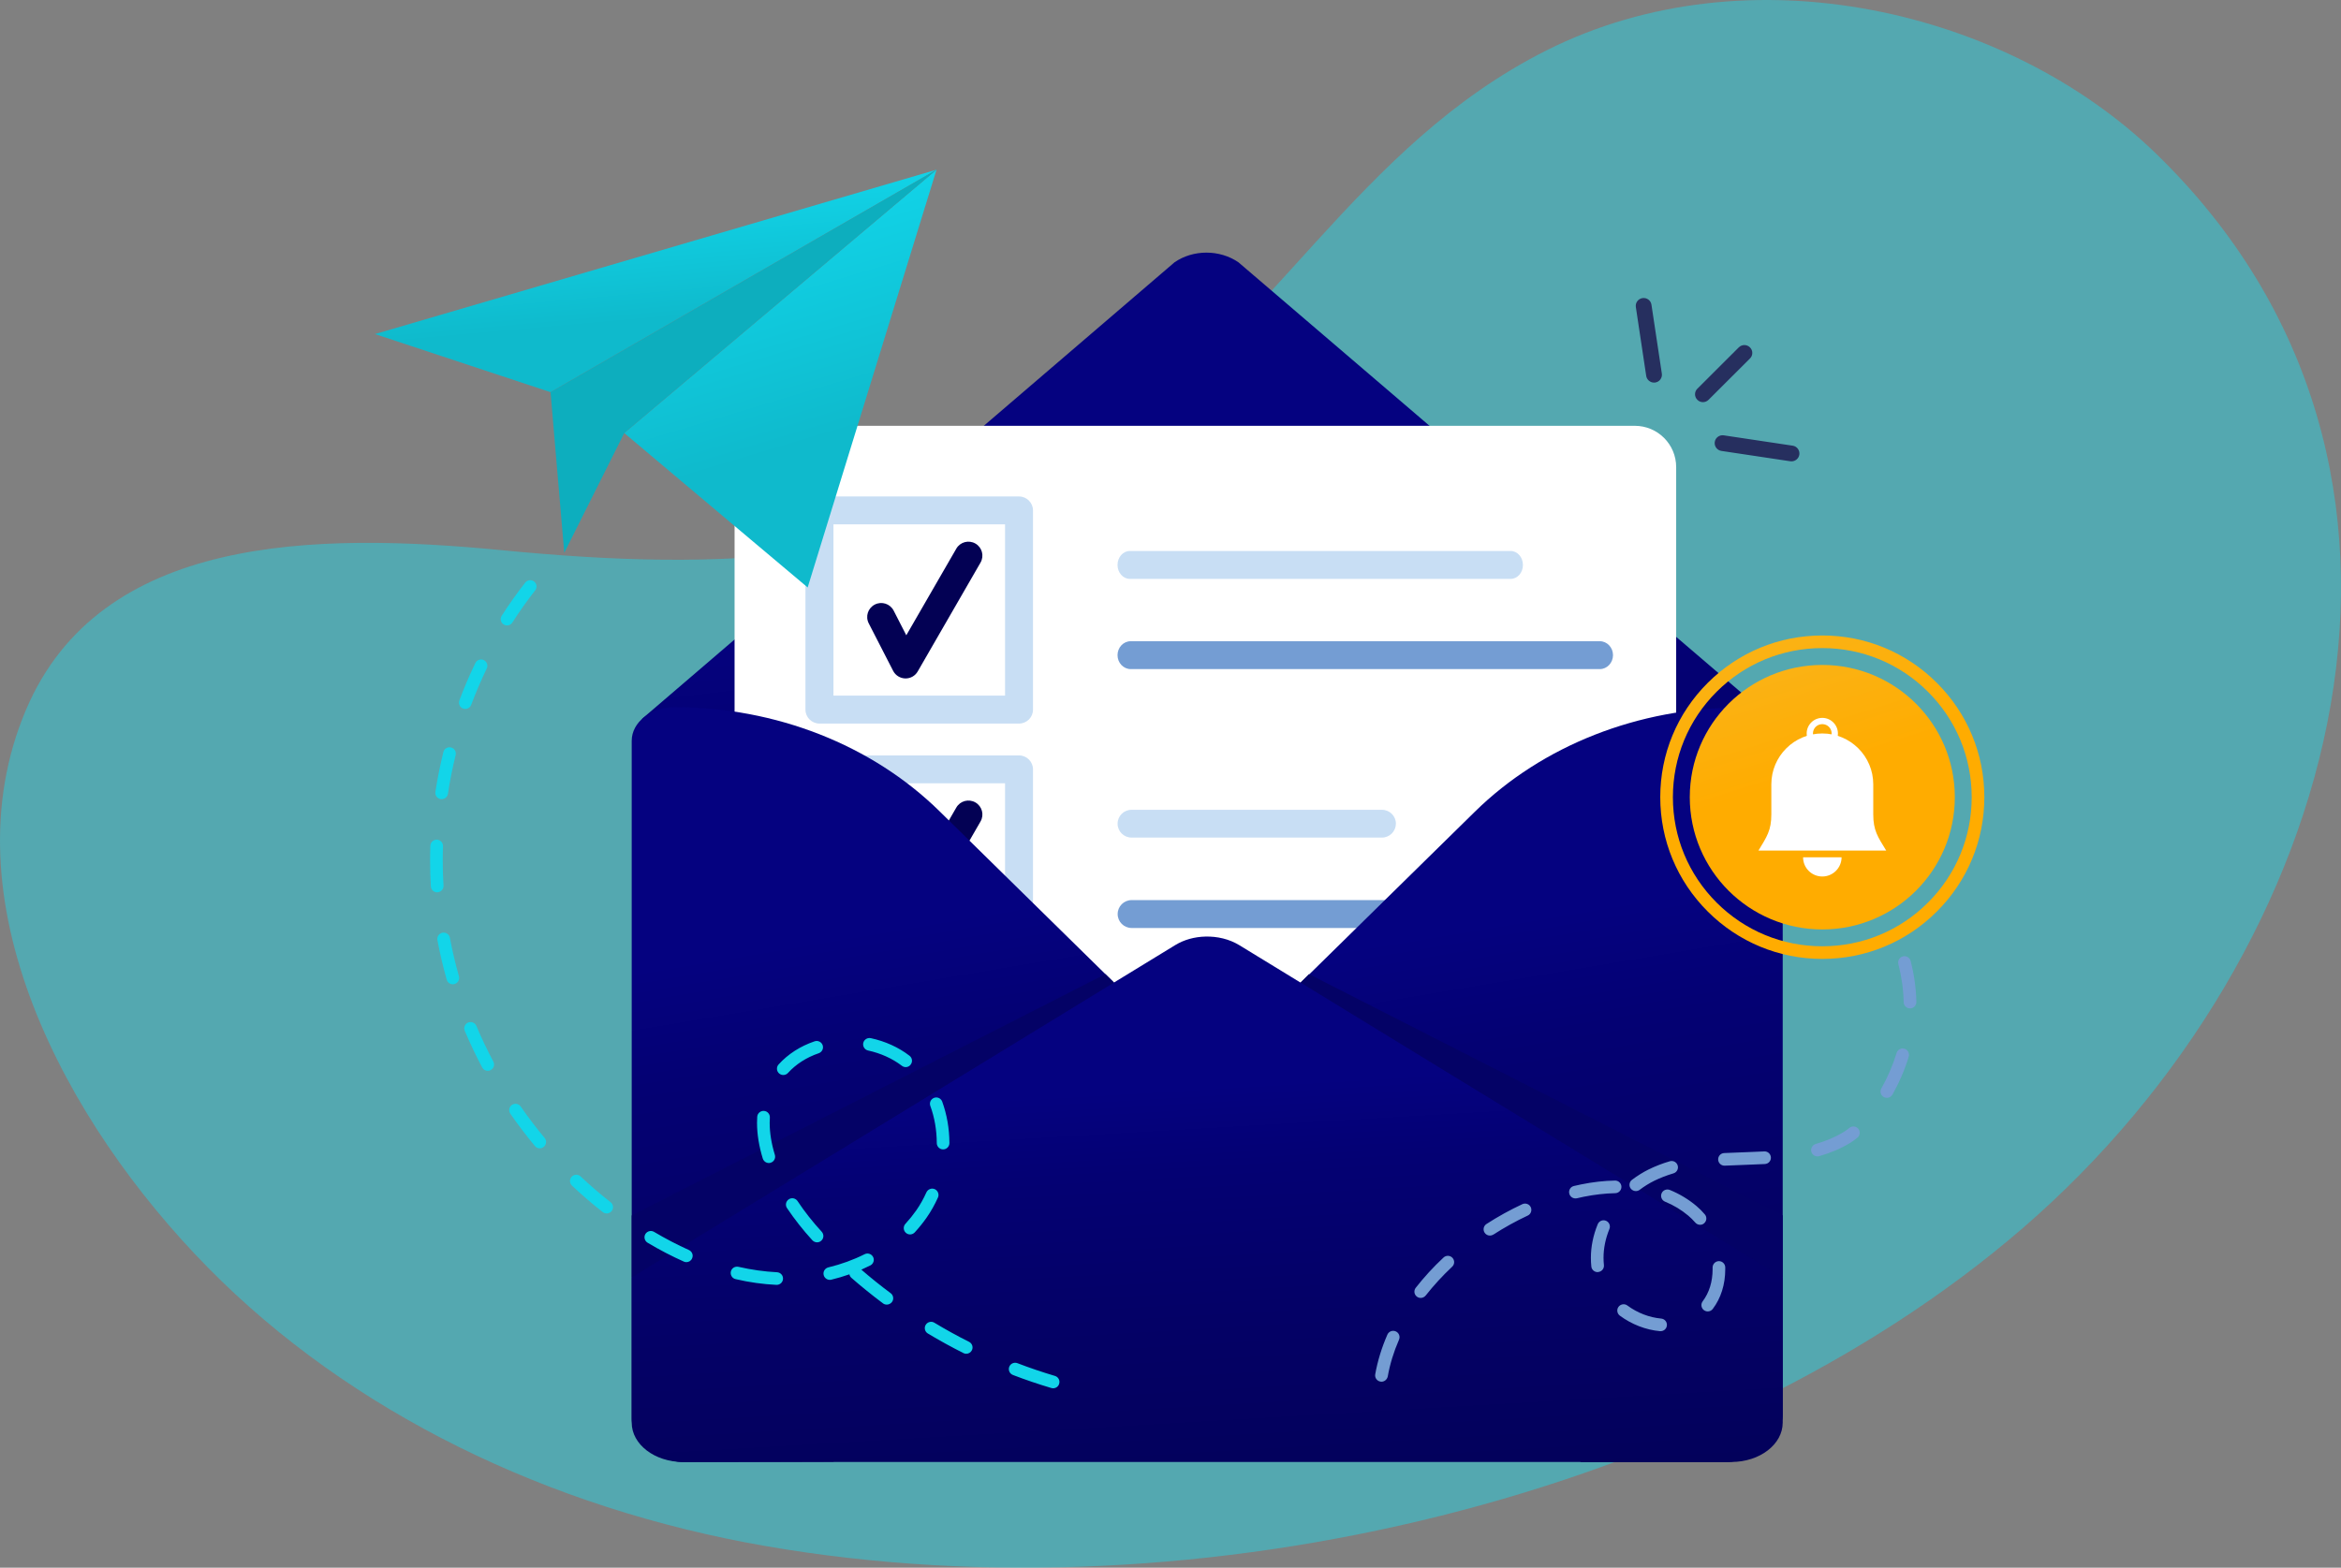 <svg width="521" height="349" viewBox="0 0 521 349" fill="none" xmlns="http://www.w3.org/2000/svg">
<rect x="0" y="0" width="521" height="349" fill="#808080" stroke="none"/>
<path opacity="0.4" d="M479.815 34.177C446.784 2.151 389.107 -11.396 344.15 11.229C301.835 32.519 282.897 74.213 244.651 99.41C204.538 125.829 160.391 127.22 111.84 122.498C69.983 118.437 22.347 119.07 5.805 157.968C-12.128 200.14 14.332 249.774 46.359 282.278C77.945 314.333 121.987 335.805 170.521 344.209C267.253 360.96 381.25 332.939 450.166 273.411C521.408 211.874 551.814 103.991 479.815 34.177Z" fill="#13E3F8"/>
<path d="M261.388 58.398L142.925 159.997L145.134 205.972C145.134 211.45 151.762 289.198 158.065 289.198L268.677 215.299L368.341 281.613C374.645 281.613 386.816 209.371 386.816 203.879L394.189 159.885L275.628 58.398C271.449 55.519 265.539 55.519 261.388 58.398Z" fill="url(#paint0_linear)"/>
<path d="M363.824 307.543H172.699C167.606 307.543 163.483 303.427 163.483 298.342V103.993C163.483 98.908 167.606 94.793 172.699 94.793H363.824C368.918 94.793 373.04 98.908 373.04 103.993V298.342C373.055 303.427 368.918 307.543 363.824 307.543Z" fill="white"/>
<path d="M226.788 218.726H182.367C180.65 218.726 179.257 217.336 179.257 215.622V171.277C179.257 169.563 180.65 168.172 182.367 168.172H226.788C228.505 168.172 229.898 169.563 229.898 171.277V215.622C229.912 217.336 228.505 218.726 226.788 218.726ZM185.49 212.504H223.679V174.381H185.49V212.504Z" fill="#C8DEF4"/>
<path d="M362.715 206.59H251.851C250.134 206.59 248.741 205.199 248.741 203.486C248.741 201.772 250.134 200.381 251.851 200.381H362.715C364.432 200.381 365.825 201.772 365.825 203.486C365.825 205.199 364.432 206.59 362.715 206.59Z" fill="#749DD3"/>
<path d="M201.547 208.669C201.519 208.669 201.49 208.669 201.476 208.669C200.337 208.641 199.295 207.995 198.775 206.983L193.343 196.406C192.555 194.875 193.16 193.007 194.694 192.22C196.228 191.434 198.099 192.038 198.887 193.569L201.701 199.061L212.832 179.775C213.69 178.286 215.589 177.78 217.081 178.637C218.573 179.494 219.079 181.39 218.221 182.879L204.234 207.124C203.685 208.079 202.658 208.669 201.547 208.669Z" fill="#030154"/>
<path d="M307.57 186.461H251.821C250.118 186.461 248.725 185.084 248.725 183.371C248.725 181.671 250.104 180.281 251.821 180.281H307.57C309.272 180.281 310.665 181.657 310.665 183.371C310.651 185.07 309.272 186.461 307.57 186.461Z" fill="#C8DEF4"/>
<path d="M226.788 161.079H182.366C180.649 161.079 179.256 159.689 179.256 157.975V113.63C179.256 111.916 180.649 110.526 182.366 110.526H226.788C228.504 110.526 229.897 111.916 229.897 113.63V157.975C229.912 159.689 228.504 161.079 226.788 161.079ZM185.49 154.857H223.678V116.734H185.49V154.857Z" fill="#C8DEF4"/>
<path d="M336.203 128.87H251.44C249.935 128.87 248.711 127.479 248.711 125.766C248.711 124.052 249.935 122.661 251.44 122.661H336.203C337.709 122.661 338.933 124.052 338.933 125.766C338.947 127.479 337.723 128.87 336.203 128.87Z" fill="#C8DEF4"/>
<path d="M356.043 148.956H251.652C250.033 148.956 248.711 147.566 248.711 145.852C248.711 144.138 250.019 142.748 251.652 142.748H356.043C357.661 142.748 358.984 144.138 358.984 145.852C358.97 147.566 357.661 148.956 356.043 148.956Z" fill="#749DD3"/>
<path d="M201.546 151.035C201.518 151.035 201.49 151.035 201.476 151.035C200.336 151.007 199.295 150.361 198.774 149.35L193.343 138.773C192.555 137.242 193.16 135.373 194.693 134.587C196.227 133.8 198.099 134.404 198.887 135.935L201.701 141.427L212.831 122.141C213.689 120.653 215.589 120.147 217.08 121.004C218.572 121.861 219.078 123.757 218.22 125.246L204.234 149.49C203.685 150.445 202.658 151.035 201.546 151.035Z" fill="#030154"/>
<path d="M271.098 236.832L328.254 180.688C343.268 165.939 364.698 157.525 387.183 157.525C392.459 157.525 396.751 160.868 396.751 165.012V241.51V315.086C396.751 319.216 389.617 325.495 384.326 325.495H351.851L271.098 246.159C268.396 243.505 268.396 239.487 271.098 236.832Z" fill="url(#paint1_linear)"/>
<path d="M266.243 236.734L209.087 180.59C194.073 165.841 172.643 157.427 150.158 157.427C144.881 157.427 140.59 160.77 140.59 164.914V241.412V315.887C140.59 320.017 146.725 325.495 152.001 325.495L185.49 325.396L266.243 246.075C268.944 243.406 268.944 239.389 266.243 236.734Z" fill="url(#paint2_linear)"/>
<path d="M396.75 284.352V316.716C396.75 321.548 391.643 325.467 385.339 325.467H152.001C145.697 325.467 140.59 321.548 140.59 316.716V284.352L261.557 210.397C263.527 209.189 265.877 208.557 268.269 208.5C270.914 208.43 273.588 209.062 275.783 210.397L396.75 284.352Z" fill="url(#paint3_linear)"/>
<path d="M291.317 216.858L396.751 270.586V284.352L289.432 218.726L291.317 216.858Z" fill="#040266"/>
<path d="M246.009 216.858L140.59 270.586V284.352L247.908 218.726L246.009 216.858Z" fill="#040266"/>
<path d="M208.427 37.778L183.704 117.942L179.75 130.78L168.451 121.271L138.931 96.408L208.427 37.778Z" fill="url(#paint4_linear)"/>
<path d="M208.427 37.778L122.524 87.306L83.463 74.369L208.427 37.778Z" fill="url(#paint5_linear)"/>
<path d="M208.428 37.778L138.932 96.408L125.579 123.069L122.526 87.306L208.428 37.778Z" fill="#0DAEBE"/>
<path d="M234.388 309.06C234.261 309.06 234.121 309.046 233.98 309.004C231.11 308.147 228.225 307.178 225.425 306.096C224.693 305.815 224.341 305 224.609 304.284C224.89 303.554 225.706 303.202 226.424 303.469C229.168 304.523 231.982 305.478 234.782 306.307C235.528 306.531 235.95 307.304 235.725 308.049C235.556 308.667 234.993 309.06 234.388 309.06ZM215.041 301.376C214.83 301.376 214.604 301.334 214.407 301.222C211.734 299.873 209.075 298.413 206.5 296.867C205.838 296.474 205.613 295.603 206.021 294.943C206.415 294.283 207.288 294.058 207.949 294.465C210.468 295.982 213.057 297.415 215.674 298.722C216.363 299.073 216.645 299.916 216.293 300.604C216.054 301.095 215.561 301.376 215.041 301.376ZM197.354 290.434C197.058 290.434 196.763 290.35 196.509 290.153C194.103 288.355 191.739 286.445 189.488 284.478C189.249 284.268 189.094 283.987 189.038 283.692C187.729 284.155 186.378 284.549 185.013 284.886C184.254 285.068 183.494 284.605 183.311 283.846C183.128 283.088 183.592 282.329 184.352 282.147C187.194 281.458 189.91 280.475 192.429 279.211C193.118 278.86 193.962 279.141 194.314 279.829C194.666 280.517 194.385 281.36 193.695 281.711C193.034 282.034 192.372 282.357 191.697 282.652C193.794 284.464 195.989 286.234 198.226 287.892C198.845 288.355 198.972 289.24 198.507 289.858C198.198 290.251 197.776 290.434 197.354 290.434ZM172.856 286.037C172.828 286.037 172.814 286.037 172.786 286.037C169.817 285.897 166.749 285.476 163.71 284.759C162.95 284.591 162.486 283.832 162.655 283.074C162.824 282.315 163.583 281.852 164.343 282.02C167.228 282.68 170.112 283.088 172.926 283.228C173.7 283.27 174.305 283.916 174.263 284.703C174.221 285.462 173.602 286.037 172.856 286.037ZM152.763 280.981C152.566 280.981 152.369 280.939 152.186 280.854C149.512 279.66 146.797 278.256 144.123 276.654C143.462 276.261 143.237 275.39 143.631 274.73C144.025 274.07 144.897 273.845 145.559 274.238C148.148 275.769 150.765 277.132 153.326 278.284C154.029 278.607 154.353 279.436 154.029 280.138C153.804 280.672 153.298 280.981 152.763 280.981ZM181.847 276.57C181.467 276.57 181.088 276.416 180.806 276.121C178.71 273.831 176.81 271.415 175.15 268.943C174.713 268.297 174.896 267.426 175.544 266.99C176.191 266.555 177.063 266.737 177.499 267.384C179.061 269.743 180.877 272.033 182.875 274.21C183.395 274.786 183.367 275.671 182.79 276.191C182.537 276.444 182.185 276.57 181.847 276.57ZM202.546 274.814C202.208 274.814 201.856 274.688 201.589 274.435C201.012 273.915 200.984 273.016 201.504 272.454C202.377 271.499 203.193 270.488 203.925 269.448C204.783 268.212 205.543 266.864 206.176 265.445C206.5 264.743 207.33 264.42 208.033 264.729C208.737 265.052 209.06 265.881 208.751 266.583C208.047 268.156 207.203 269.659 206.246 271.036C205.444 272.188 204.544 273.297 203.587 274.351C203.291 274.66 202.912 274.814 202.546 274.814ZM135.034 270.137C134.724 270.137 134.429 270.038 134.161 269.842C131.797 268.002 129.49 266.007 127.295 263.942C126.732 263.408 126.704 262.523 127.238 261.962C127.773 261.4 128.659 261.372 129.222 261.905C131.361 263.914 133.598 265.852 135.892 267.636C136.497 268.114 136.609 268.999 136.131 269.603C135.864 269.94 135.442 270.137 135.034 270.137ZM171.111 258.913C170.506 258.913 169.957 258.52 169.761 257.916C168.916 255.177 168.48 252.494 168.48 249.966C168.48 249.516 168.494 249.067 168.522 248.631C168.564 247.859 169.24 247.269 170.014 247.311C170.788 247.353 171.379 248.027 171.336 248.8C171.308 249.179 171.294 249.572 171.294 249.966C171.294 252.213 171.688 254.615 172.448 257.087C172.673 257.832 172.265 258.618 171.519 258.843C171.393 258.899 171.252 258.913 171.111 258.913ZM209.891 255.879C209.117 255.879 208.484 255.247 208.484 254.475C208.47 251.567 207.991 248.786 207.048 246.201C206.781 245.471 207.161 244.67 207.893 244.403C208.624 244.136 209.426 244.516 209.694 245.246C210.735 248.14 211.284 251.23 211.298 254.461C211.298 255.247 210.679 255.879 209.891 255.879ZM120.132 255.641C119.724 255.641 119.33 255.472 119.049 255.135C117.135 252.831 115.292 250.401 113.575 247.929C113.139 247.297 113.294 246.412 113.927 245.976C114.56 245.541 115.447 245.696 115.883 246.328C117.543 248.73 119.345 251.089 121.202 253.323C121.694 253.913 121.624 254.812 121.019 255.303C120.766 255.542 120.442 255.641 120.132 255.641ZM174.319 239.318C173.982 239.318 173.644 239.192 173.377 238.953C172.8 238.433 172.758 237.549 173.278 236.973C175.361 234.669 178.133 232.885 181.299 231.817C182.03 231.565 182.832 231.958 183.086 232.688C183.339 233.419 182.945 234.219 182.213 234.472C179.498 235.399 177.134 236.916 175.375 238.855C175.093 239.164 174.713 239.318 174.319 239.318ZM108.552 238.391C108.046 238.391 107.567 238.124 107.314 237.647C105.907 234.992 104.598 232.239 103.43 229.486C103.135 228.769 103.458 227.941 104.176 227.646C104.894 227.351 105.724 227.674 106.019 228.39C107.145 231.073 108.425 233.742 109.79 236.326C110.156 237.015 109.889 237.858 109.199 238.223C108.988 238.335 108.763 238.391 108.552 238.391ZM201.575 237.563C201.279 237.563 200.97 237.464 200.716 237.268C198.606 235.652 196.003 234.472 193.203 233.868C192.443 233.7 191.964 232.955 192.119 232.197C192.288 231.438 193.034 230.961 193.794 231.115C197.002 231.803 199.985 233.152 202.419 235.034C203.038 235.512 203.151 236.383 202.672 237.001C202.405 237.38 201.997 237.563 201.575 237.563ZM100.771 219.119C100.152 219.119 99.589 218.712 99.42 218.094C98.59 215.186 97.9 212.236 97.352 209.287C97.211 208.528 97.718 207.784 98.477 207.643C99.237 207.503 99.983 208.008 100.124 208.767C100.658 211.618 101.334 214.498 102.136 217.321C102.347 218.066 101.911 218.838 101.165 219.063C101.024 219.105 100.898 219.119 100.771 219.119ZM97.295 198.653C96.55 198.653 95.93 198.077 95.888 197.333C95.776 195.437 95.719 193.512 95.719 191.602C95.719 190.506 95.734 189.383 95.776 188.287C95.804 187.514 96.451 186.91 97.225 186.924C97.999 186.953 98.604 187.599 98.59 188.371C98.548 189.439 98.534 190.52 98.534 191.588C98.534 193.442 98.59 195.31 98.703 197.15C98.745 197.923 98.154 198.583 97.38 198.639C97.352 198.653 97.324 198.653 97.295 198.653ZM98.294 177.907C98.224 177.907 98.154 177.907 98.083 177.892C97.309 177.78 96.789 177.064 96.901 176.291C97.352 173.327 97.957 170.349 98.674 167.428C98.857 166.669 99.617 166.22 100.377 166.402C101.137 166.585 101.587 167.343 101.404 168.102C100.701 170.939 100.124 173.833 99.688 176.727C99.575 177.415 98.97 177.907 98.294 177.907ZM103.557 157.82C103.388 157.82 103.219 157.792 103.064 157.736C102.333 157.469 101.967 156.654 102.234 155.924C103.29 153.1 104.486 150.305 105.794 147.608C106.132 146.906 106.976 146.611 107.666 146.948C108.369 147.285 108.665 148.128 108.327 148.816C107.061 151.443 105.907 154.154 104.866 156.907C104.654 157.469 104.12 157.82 103.557 157.82ZM112.844 139.236C112.59 139.236 112.323 139.166 112.084 139.011C111.423 138.59 111.24 137.719 111.662 137.073C113.294 134.531 115.053 132.044 116.896 129.698C117.375 129.094 118.261 128.982 118.866 129.46C119.485 129.937 119.584 130.822 119.105 131.426C117.318 133.716 115.602 136.118 114.026 138.59C113.772 139.011 113.308 139.236 112.844 139.236Z" fill="#12D5E9"/>
<path d="M307.443 307.599C307.359 307.599 307.275 307.599 307.204 307.571C306.444 307.43 305.924 306.714 306.064 305.941C306.585 302.992 307.5 300.028 308.766 297.12C309.076 296.404 309.906 296.081 310.623 296.39C311.341 296.699 311.665 297.528 311.355 298.244C310.173 300.955 309.329 303.708 308.851 306.433C308.696 307.121 308.105 307.599 307.443 307.599ZM369.581 296.348C369.538 296.348 369.496 296.348 369.454 296.348C366.316 296.067 363.136 294.845 360.505 292.892C359.886 292.429 359.745 291.544 360.209 290.926C360.674 290.308 361.56 290.167 362.179 290.631C364.388 292.274 367.062 293.299 369.693 293.538C370.467 293.608 371.044 294.283 370.974 295.055C370.917 295.8 370.298 296.348 369.581 296.348ZM380.063 291.951C379.768 291.951 379.472 291.853 379.219 291.67C378.6 291.207 378.473 290.322 378.938 289.704C380.387 287.779 381.147 285.321 381.147 282.582C381.147 282.455 381.147 282.329 381.147 282.203C381.133 281.43 381.738 280.784 382.512 280.756C383.286 280.728 383.933 281.346 383.961 282.118C383.961 282.273 383.961 282.427 383.961 282.582C383.961 285.939 383.004 288.987 381.189 291.389C380.922 291.754 380.5 291.951 380.063 291.951ZM316.181 288.945C315.872 288.945 315.576 288.847 315.323 288.65C314.704 288.172 314.606 287.287 315.084 286.683C316.913 284.352 318.982 282.076 321.261 279.955C321.824 279.421 322.724 279.449 323.245 280.011C323.78 280.573 323.752 281.472 323.189 281.992C321.022 284.029 319.052 286.178 317.307 288.397C317.012 288.762 316.59 288.945 316.181 288.945ZM355.552 283.2C354.848 283.2 354.229 282.666 354.159 281.95C354.088 281.318 354.06 280.672 354.06 280.025C354.06 277.539 354.567 275.011 355.58 272.539C355.875 271.822 356.692 271.471 357.409 271.766C358.127 272.061 358.479 272.876 358.183 273.592C357.311 275.727 356.874 277.89 356.874 280.011C356.874 280.559 356.903 281.093 356.959 281.627C357.043 282.399 356.481 283.088 355.721 283.172C355.664 283.186 355.608 283.2 355.552 283.2ZM331.589 275.067C331.125 275.067 330.674 274.842 330.407 274.421C329.985 273.775 330.168 272.904 330.829 272.482C333.39 270.825 336.078 269.35 338.807 268.072C339.511 267.749 340.355 268.044 340.679 268.746C341.003 269.448 340.707 270.291 340.003 270.614C337.386 271.836 334.825 273.255 332.363 274.842C332.11 274.997 331.842 275.067 331.589 275.067ZM378.361 272.665C377.967 272.665 377.573 272.496 377.291 272.173C376.799 271.611 376.278 271.078 375.715 270.614C374.21 269.35 372.479 268.296 370.551 267.51C369.834 267.215 369.496 266.386 369.792 265.67C370.087 264.953 370.917 264.616 371.635 264.911C373.83 265.81 375.814 267.018 377.531 268.465C378.206 269.027 378.839 269.659 379.416 270.347C379.923 270.937 379.852 271.822 379.261 272.328C379.022 272.553 378.698 272.665 378.361 272.665ZM350.613 266.793C349.98 266.793 349.403 266.358 349.248 265.712C349.065 264.953 349.529 264.195 350.289 264.026C350.824 263.9 351.359 263.787 351.879 263.675C354.426 263.155 356.959 262.86 359.421 262.818C360.195 262.804 360.842 263.422 360.857 264.195C360.871 264.967 360.252 265.614 359.478 265.628C357.184 265.67 354.82 265.951 352.442 266.428C351.95 266.527 351.443 266.639 350.937 266.765C350.824 266.779 350.711 266.793 350.613 266.793ZM364.065 265.164C363.643 265.164 363.22 264.967 362.939 264.616C362.461 263.998 362.587 263.113 363.206 262.65C364.402 261.751 365.655 260.964 366.963 260.318C368.413 259.616 369.974 258.998 371.635 258.52C372.381 258.295 373.169 258.731 373.38 259.475C373.605 260.22 373.169 261.006 372.423 261.217C370.917 261.666 369.496 262.214 368.202 262.846C367.062 263.408 365.95 264.096 364.909 264.883C364.67 265.066 364.36 265.164 364.065 265.164ZM383.792 259.503C383.046 259.503 382.427 258.927 382.385 258.169C382.343 257.396 382.934 256.736 383.708 256.694C385.354 256.61 387.014 256.553 388.632 256.497L389.336 256.469C390.659 256.427 391.686 256.385 392.643 256.329C393.417 256.287 394.078 256.876 394.12 257.663C394.162 258.436 393.571 259.096 392.783 259.138C391.813 259.194 390.771 259.236 389.42 259.278L388.717 259.307C387.127 259.363 385.467 259.419 383.848 259.503C383.848 259.503 383.82 259.503 383.792 259.503ZM404.476 257.438C403.857 257.438 403.294 257.031 403.126 256.413C402.914 255.668 403.351 254.896 404.096 254.671C406.39 254.011 408.402 253.168 410.217 252.073C410.639 251.82 411.104 251.483 411.596 251.089C412.201 250.598 413.088 250.696 413.58 251.3C414.073 251.904 413.974 252.789 413.369 253.281C412.778 253.758 412.201 254.165 411.667 254.489C409.64 255.711 407.417 256.652 404.87 257.382C404.744 257.424 404.603 257.438 404.476 257.438ZM419.926 244.403C419.687 244.403 419.448 244.347 419.237 244.22C418.561 243.841 418.322 242.984 418.702 242.31C420.123 239.796 421.263 237.141 422.093 234.416C422.318 233.671 423.106 233.25 423.852 233.475C424.598 233.699 425.02 234.486 424.795 235.231C423.908 238.166 422.684 241.004 421.164 243.701C420.897 244.15 420.419 244.403 419.926 244.403ZM425.076 224.485C424.316 224.485 423.683 223.881 423.669 223.108C423.613 220.285 423.205 217.419 422.487 214.624C422.29 213.88 422.74 213.107 423.5 212.91C424.246 212.714 425.02 213.163 425.217 213.922C426.005 216.942 426.427 220.018 426.497 223.052C426.511 223.825 425.892 224.471 425.118 224.485C425.09 224.485 425.076 224.485 425.076 224.485Z" fill="#749DD3"/>
<path d="M405.56 206.913C421.849 206.913 435.053 193.731 435.053 177.471C435.053 161.211 421.849 148.03 405.56 148.03C389.272 148.03 376.068 161.211 376.068 177.471C376.068 193.731 389.272 206.913 405.56 206.913Z" fill="url(#paint6_linear)"/>
<path d="M416.902 181.263V174.605C416.902 168.355 411.822 163.284 405.561 163.284C399.299 163.284 394.219 168.355 394.219 174.605V181.263C394.219 184.887 393.22 186.264 391.349 189.354H419.786C417.887 186.264 416.902 184.873 416.902 181.263Z" fill="white"/>
<path d="M405.561 195.127C403.197 195.127 401.284 193.217 401.284 190.857H409.853C409.839 193.217 407.925 195.127 405.561 195.127Z" fill="white"/>
<path d="M405.56 159.814C403.646 159.814 402.085 161.373 402.085 163.284C402.085 165.194 403.646 166.753 405.56 166.753C407.474 166.753 409.036 165.194 409.036 163.284C409.036 161.373 407.474 159.814 405.56 159.814ZM405.56 165.363C404.406 165.363 403.478 164.436 403.478 163.284C403.478 162.132 404.406 161.205 405.56 161.205C406.714 161.205 407.643 162.132 407.643 163.284C407.643 164.436 406.714 165.363 405.56 165.363Z" fill="white"/>
<path d="M405.56 213.473C395.922 213.473 386.874 209.722 380.064 202.924C373.254 196.125 369.497 187.079 369.497 177.471C369.497 167.849 373.254 158.817 380.064 152.019C386.874 145.22 395.936 141.47 405.56 141.47C415.199 141.47 424.246 145.22 431.057 152.019C437.867 158.817 441.624 167.863 441.624 177.471C441.624 187.093 437.867 196.125 431.057 202.924C424.246 209.736 415.185 213.473 405.56 213.473ZM405.56 144.279C396.682 144.279 388.323 147.735 382.048 153.999C375.772 160.264 372.311 168.608 372.311 177.471C372.311 186.335 375.772 194.678 382.048 200.943C388.323 207.208 396.682 210.663 405.56 210.663C414.439 210.663 422.797 207.208 429.073 200.943C435.348 194.678 438.81 186.335 438.81 177.471C438.81 168.608 435.348 160.264 429.073 153.999C422.783 147.735 414.439 144.279 405.56 144.279Z" fill="url(#paint7_linear)"/>
<path d="M378.994 89.176C378.629 89.176 378.277 89.035 377.995 88.768C377.447 88.22 377.447 87.335 377.995 86.788L387.212 77.587C387.761 77.039 388.647 77.039 389.196 77.587C389.745 78.135 389.745 79.02 389.196 79.568L379.979 88.768C379.726 89.035 379.36 89.176 378.994 89.176Z" fill="#262F5F"/>
<path d="M378.993 89.526C378.529 89.526 378.079 89.344 377.755 89.006C377.418 88.669 377.235 88.234 377.235 87.77C377.235 87.307 377.418 86.857 377.755 86.534L386.972 77.334C387.661 76.645 388.773 76.645 389.462 77.334C389.8 77.671 389.983 78.106 389.983 78.57C389.983 79.033 389.8 79.483 389.462 79.806L380.246 89.006C379.908 89.344 379.472 89.526 378.993 89.526ZM388.224 77.516C387.957 77.516 387.689 77.615 387.478 77.825L378.262 87.026C378.065 87.222 377.952 87.489 377.952 87.77C377.952 88.051 378.065 88.318 378.262 88.515C378.459 88.711 378.726 88.824 379.008 88.824C379.289 88.824 379.556 88.711 379.753 88.515L388.97 79.314C389.167 79.118 389.279 78.851 389.279 78.57C389.279 78.289 389.167 78.022 388.97 77.825C388.759 77.615 388.491 77.516 388.224 77.516Z" fill="#262F5F"/>
<path d="M398.721 102.351C398.65 102.351 398.58 102.351 398.509 102.337L383.158 100.033C382.384 99.921 381.864 99.205 381.976 98.432C382.089 97.659 382.806 97.14 383.58 97.252L398.932 99.556C399.705 99.668 400.226 100.384 400.114 101.157C400.001 101.845 399.396 102.351 398.721 102.351Z" fill="#262F5F"/>
<path d="M398.721 102.702C398.636 102.702 398.538 102.702 398.453 102.688L383.102 100.384C382.145 100.244 381.484 99.345 381.625 98.389C381.765 97.434 382.666 96.774 383.623 96.915L398.974 99.218C399.931 99.359 400.592 100.258 400.451 101.213C400.325 102.056 399.579 102.702 398.721 102.702ZM383.37 97.589C382.863 97.589 382.399 97.968 382.328 98.488C382.244 99.064 382.638 99.597 383.215 99.682L398.566 101.985C398.622 101.999 398.679 101.999 398.721 101.999C399.241 101.999 399.692 101.62 399.762 101.1C399.846 100.525 399.452 99.991 398.876 99.906L383.524 97.603C383.468 97.589 383.426 97.589 383.37 97.589Z" fill="#262F5F"/>
<path d="M368.104 84.821C367.414 84.821 366.823 84.315 366.711 83.627L364.403 68.302C364.291 67.53 364.811 66.813 365.585 66.701C366.359 66.588 367.077 67.108 367.189 67.881L369.497 83.206C369.609 83.978 369.089 84.695 368.315 84.807C368.245 84.807 368.174 84.821 368.104 84.821Z" fill="#262F5F"/>
<path d="M368.103 85.172C367.245 85.172 366.499 84.526 366.372 83.683L364.065 68.358C363.994 67.894 364.107 67.431 364.388 67.052C364.67 66.672 365.078 66.434 365.542 66.363C366.006 66.293 366.471 66.406 366.851 66.686C367.231 66.967 367.47 67.375 367.54 67.838L369.848 83.163C369.918 83.627 369.806 84.09 369.524 84.469C369.243 84.849 368.835 85.088 368.37 85.158C368.286 85.158 368.202 85.172 368.103 85.172ZM365.809 67.038C365.753 67.038 365.697 67.038 365.655 67.052C365.373 67.094 365.134 67.234 364.965 67.473C364.796 67.698 364.726 67.979 364.768 68.26L367.076 83.585C367.146 84.09 367.596 84.484 368.117 84.484C368.173 84.484 368.23 84.484 368.272 84.469C368.553 84.427 368.792 84.287 368.961 84.048C369.13 83.823 369.201 83.542 369.158 83.261L366.851 67.937C366.808 67.656 366.668 67.417 366.429 67.248C366.246 67.108 366.035 67.038 365.809 67.038Z" fill="#262F5F"/>
<defs>
<linearGradient id="paint0_linear" x1="261.778" y1="123.546" x2="291.997" y2="377.74" gradientUnits="userSpaceOnUse">
<stop stop-color="#050280"/>
<stop offset="0.143" stop-color="#040173"/>
<stop offset="0.403" stop-color="#040166"/>
<stop offset="0.748" stop-color="#030159"/>
<stop offset="1" stop-color="#03014D"/>
</linearGradient>
<linearGradient id="paint1_linear" x1="329.467" y1="206.055" x2="359.952" y2="386.783" gradientUnits="userSpaceOnUse">
<stop stop-color="#050280"/>
<stop offset="0.143" stop-color="#040173"/>
<stop offset="0.403" stop-color="#040166"/>
<stop offset="0.748" stop-color="#030159"/>
<stop offset="1" stop-color="#03014D"/>
</linearGradient>
<linearGradient id="paint2_linear" x1="200.985" y1="205.985" x2="231.505" y2="386.813" gradientUnits="userSpaceOnUse">
<stop stop-color="#050280"/>
<stop offset="0.143" stop-color="#040173"/>
<stop offset="0.403" stop-color="#040166"/>
<stop offset="0.748" stop-color="#030159"/>
<stop offset="1" stop-color="#03014D"/>
</linearGradient>
<linearGradient id="paint3_linear" x1="261.759" y1="242.291" x2="269.312" y2="371.286" gradientUnits="userSpaceOnUse">
<stop stop-color="#050280"/>
<stop offset="0.143" stop-color="#040173"/>
<stop offset="0.403" stop-color="#040166"/>
<stop offset="0.748" stop-color="#030159"/>
<stop offset="1" stop-color="#03014D"/>
</linearGradient>
<linearGradient id="paint4_linear" x1="159.627" y1="13.139" x2="184.906" y2="96.943" gradientUnits="userSpaceOnUse">
<stop stop-color="#13E6FC"/>
<stop offset="1" stop-color="#0FBACC"/>
</linearGradient>
<linearGradient id="paint5_linear" x1="120.677" y1="24.657" x2="124.993" y2="72.961" gradientUnits="userSpaceOnUse">
<stop stop-color="#13E6FC"/>
<stop offset="1" stop-color="#0FBACC"/>
</linearGradient>
<linearGradient id="paint6_linear" x1="401.378" y1="97.571" x2="422.997" y2="166.43" gradientUnits="userSpaceOnUse">
<stop stop-color="#F2BE3C"/>
<stop offset="1" stop-color="#FFAC00"/>
</linearGradient>
<linearGradient id="paint7_linear" x1="400.446" y1="79.769" x2="426.881" y2="163.97" gradientUnits="userSpaceOnUse">
<stop stop-color="#F2BE3C"/>
<stop offset="1" stop-color="#FFAC00"/>
</linearGradient>
</defs>
</svg>
